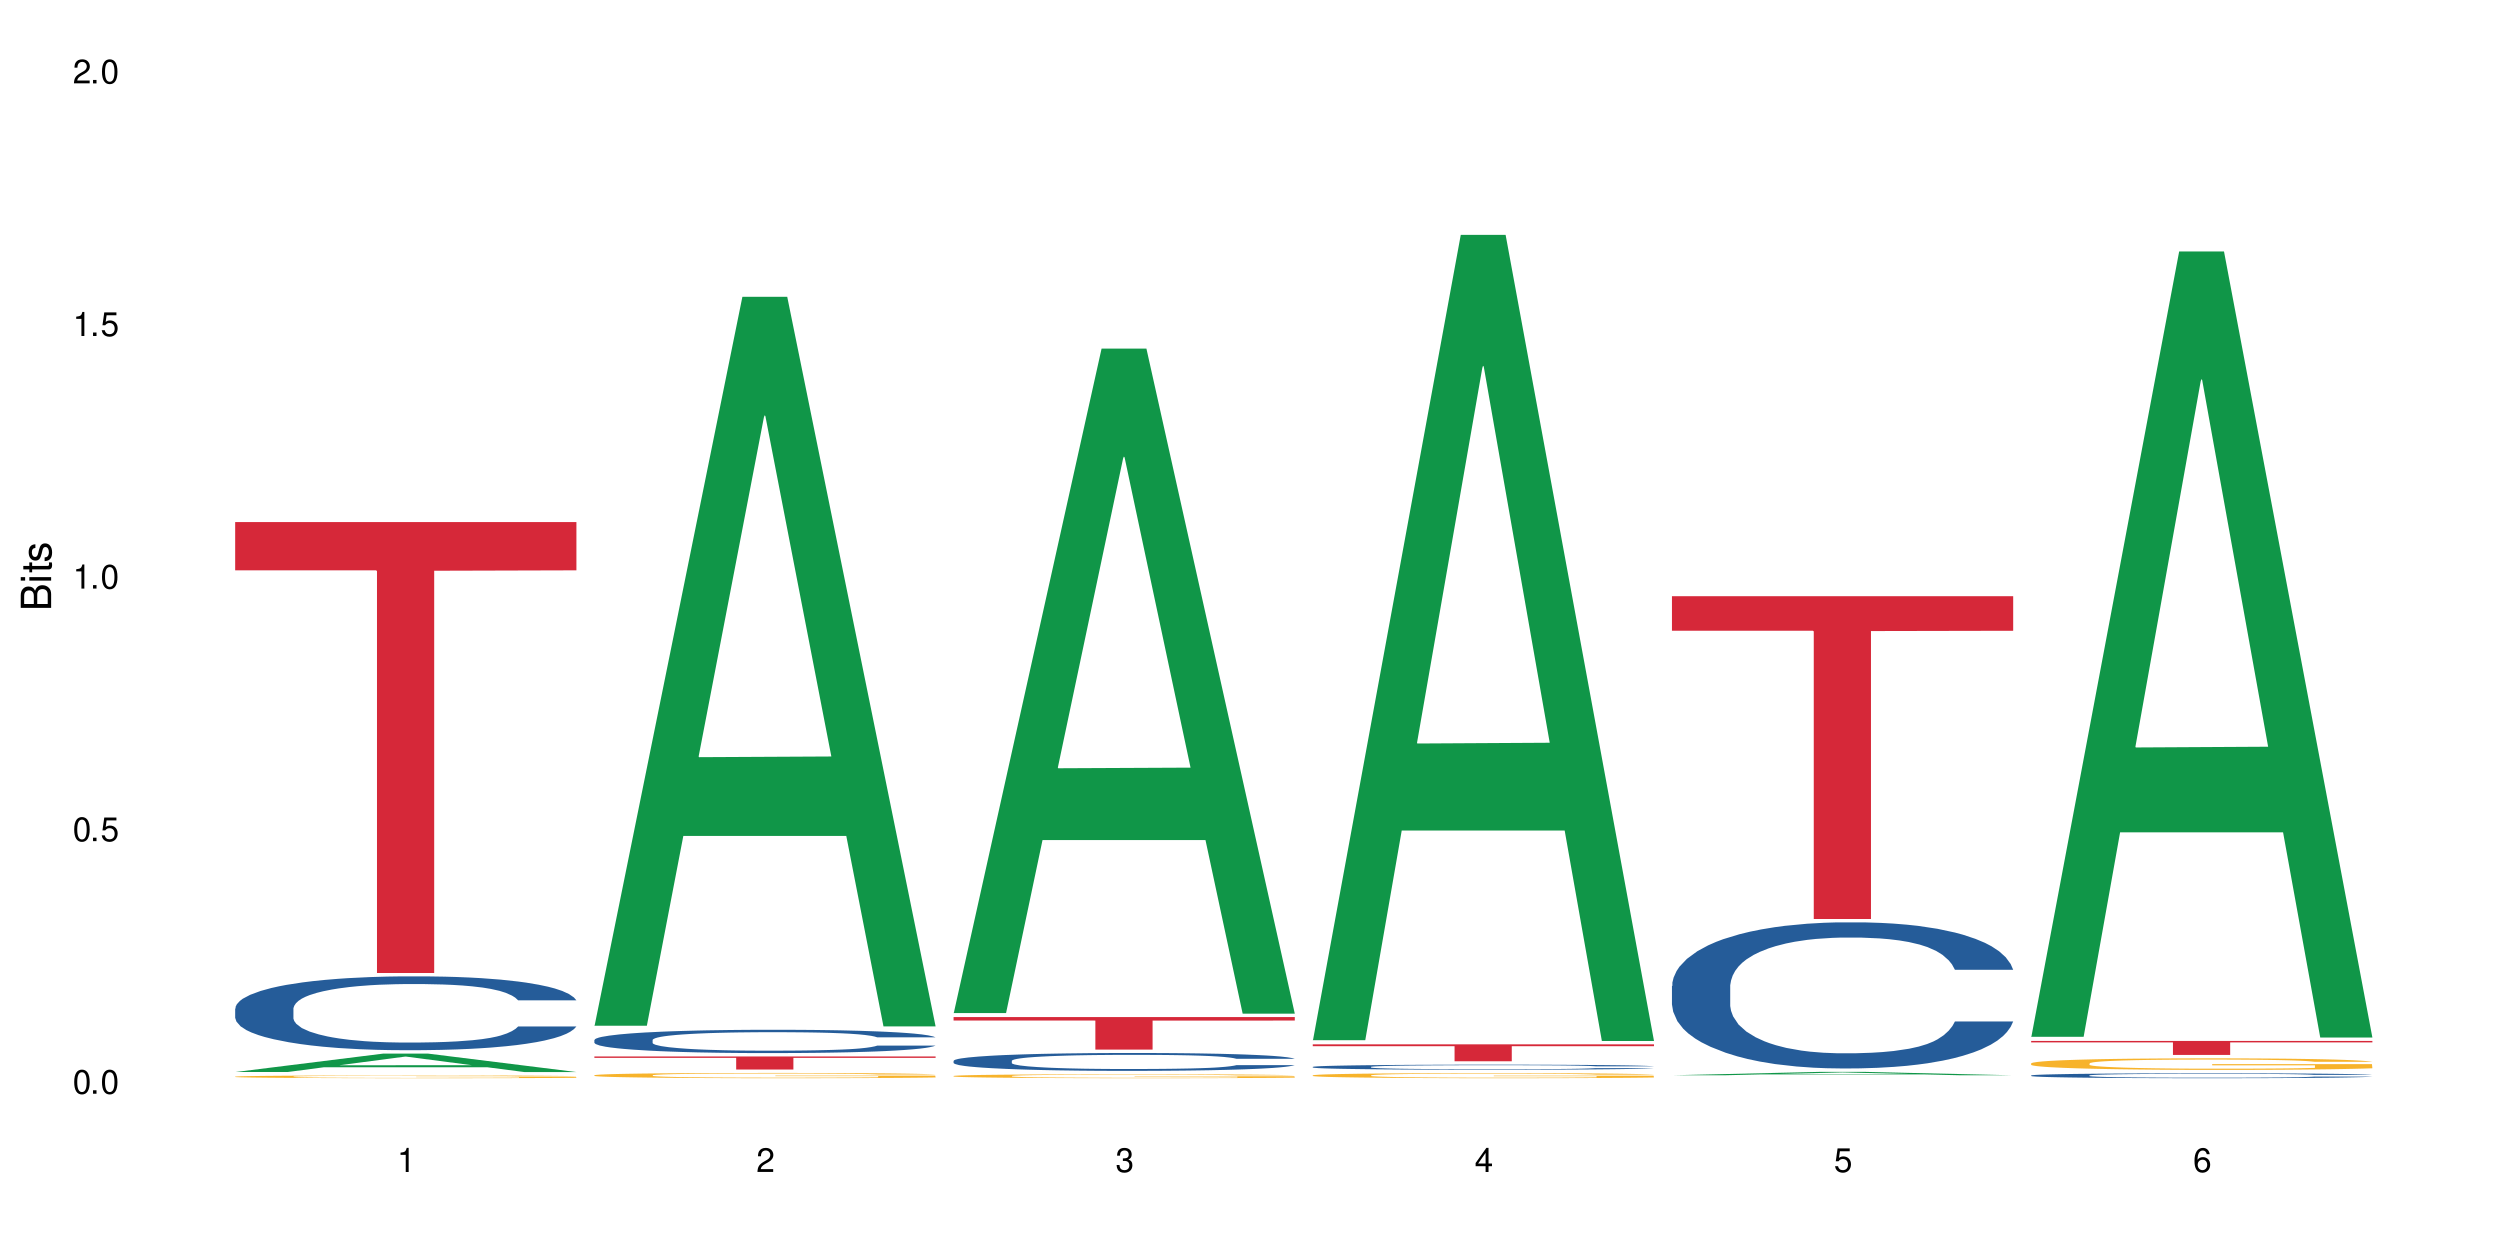 <?xml version="1.0" encoding="UTF-8"?>
<svg xmlns="http://www.w3.org/2000/svg" xmlns:xlink="http://www.w3.org/1999/xlink" width="720" height="360" viewBox="0 0 720 360">
<defs>
<g>
<g id="glyph-0-0">
</g>
<g id="glyph-0-1">
<path d="M 2.641 -6.938 C 2 -6.938 1.422 -6.656 1.078 -6.172 C 0.641 -5.562 0.406 -4.641 0.406 -3.359 C 0.406 -1.016 1.188 0.219 2.641 0.219 C 4.078 0.219 4.859 -1.016 4.859 -3.297 C 4.859 -4.641 4.656 -5.547 4.203 -6.172 C 3.844 -6.656 3.281 -6.938 2.641 -6.938 Z M 2.641 -6.188 C 3.547 -6.188 4 -5.25 4 -3.375 C 4 -1.406 3.562 -0.484 2.625 -0.484 C 1.734 -0.484 1.281 -1.438 1.281 -3.344 C 1.281 -5.25 1.734 -6.188 2.641 -6.188 Z M 2.641 -6.188 "/>
</g>
<g id="glyph-0-2">
<path d="M 1.828 -1 L 0.828 -1 L 0.828 0 L 1.828 0 Z M 1.828 -1 "/>
</g>
<g id="glyph-0-3">
<path d="M 4.562 -6.797 L 1.062 -6.797 L 0.547 -3.094 L 1.328 -3.094 C 1.719 -3.562 2.047 -3.734 2.578 -3.734 C 3.484 -3.734 4.062 -3.109 4.062 -2.094 C 4.062 -1.125 3.484 -0.531 2.578 -0.531 C 1.828 -0.531 1.375 -0.906 1.188 -1.672 L 0.328 -1.672 C 0.453 -1.109 0.547 -0.844 0.75 -0.594 C 1.125 -0.078 1.828 0.219 2.594 0.219 C 3.969 0.219 4.922 -0.781 4.922 -2.219 C 4.922 -3.562 4.031 -4.484 2.719 -4.484 C 2.25 -4.484 1.859 -4.359 1.469 -4.062 L 1.734 -5.969 L 4.562 -5.969 Z M 4.562 -6.797 "/>
</g>
<g id="glyph-0-4">
<path d="M 2.484 -4.938 L 2.484 0 L 3.328 0 L 3.328 -6.938 L 2.766 -6.938 C 2.469 -5.875 2.281 -5.734 0.984 -5.562 L 0.984 -4.938 Z M 2.484 -4.938 "/>
</g>
<g id="glyph-0-5">
<path d="M 4.859 -0.828 L 1.281 -0.828 C 1.359 -1.406 1.672 -1.781 2.5 -2.281 L 3.469 -2.828 C 4.406 -3.344 4.906 -4.062 4.906 -4.906 C 4.906 -5.484 4.672 -6.031 4.266 -6.406 C 3.859 -6.766 3.375 -6.938 2.719 -6.938 C 1.859 -6.938 1.219 -6.625 0.844 -6.031 C 0.609 -5.672 0.5 -5.234 0.484 -4.531 L 1.328 -4.531 C 1.359 -5.016 1.406 -5.281 1.531 -5.516 C 1.75 -5.938 2.188 -6.203 2.703 -6.203 C 3.469 -6.203 4.031 -5.641 4.031 -4.891 C 4.031 -4.344 3.719 -3.859 3.125 -3.516 L 2.234 -3 C 0.812 -2.172 0.406 -1.531 0.328 -0.016 L 4.859 -0.016 Z M 4.859 -0.828 "/>
</g>
<g id="glyph-0-6">
<path d="M 2.125 -3.188 L 2.578 -3.188 C 3.5 -3.188 3.984 -2.766 3.984 -1.922 C 3.984 -1.062 3.469 -0.531 2.594 -0.531 C 1.656 -0.531 1.203 -1 1.156 -2.016 L 0.312 -2.016 C 0.344 -1.453 0.438 -1.094 0.609 -0.781 C 0.953 -0.109 1.625 0.219 2.547 0.219 C 3.953 0.219 4.859 -0.625 4.859 -1.938 C 4.859 -2.828 4.516 -3.297 3.703 -3.594 C 4.344 -3.844 4.656 -4.328 4.656 -5.031 C 4.656 -6.219 3.875 -6.938 2.578 -6.938 C 1.203 -6.938 0.484 -6.172 0.453 -4.703 L 1.297 -4.703 C 1.312 -5.125 1.344 -5.359 1.453 -5.578 C 1.641 -5.969 2.062 -6.203 2.594 -6.203 C 3.344 -6.203 3.797 -5.75 3.797 -5 C 3.797 -4.516 3.609 -4.219 3.25 -4.047 C 3.016 -3.953 2.703 -3.922 2.125 -3.906 Z M 2.125 -3.188 "/>
</g>
<g id="glyph-0-7">
<path d="M 3.141 -1.672 L 3.141 0 L 3.984 0 L 3.984 -1.672 L 4.984 -1.672 L 4.984 -2.438 L 3.984 -2.438 L 3.984 -6.938 L 3.359 -6.938 L 0.266 -2.578 L 0.266 -1.672 Z M 3.141 -2.438 L 1 -2.438 L 3.141 -5.5 Z M 3.141 -2.438 "/>
</g>
<g id="glyph-0-8">
<path d="M 4.781 -5.125 C 4.609 -6.266 3.891 -6.938 2.844 -6.938 C 2.094 -6.938 1.422 -6.578 1.031 -5.953 C 0.594 -5.266 0.406 -4.422 0.406 -3.172 C 0.406 -2 0.578 -1.25 0.984 -0.641 C 1.359 -0.078 1.953 0.219 2.703 0.219 C 3.984 0.219 4.922 -0.75 4.922 -2.094 C 4.922 -3.375 4.062 -4.281 2.844 -4.281 C 2.172 -4.281 1.641 -4.031 1.281 -3.516 C 1.281 -5.234 1.828 -6.188 2.797 -6.188 C 3.391 -6.188 3.797 -5.797 3.938 -5.125 Z M 2.734 -3.531 C 3.547 -3.531 4.062 -2.953 4.062 -2.031 C 4.062 -1.156 3.484 -0.531 2.703 -0.531 C 1.922 -0.531 1.328 -1.188 1.328 -2.078 C 1.328 -2.938 1.906 -3.531 2.734 -3.531 Z M 2.734 -3.531 "/>
</g>
<g id="glyph-1-0">
</g>
<g id="glyph-1-1">
<path d="M 0 -0.953 L 0 -4.891 C 0 -5.719 -0.234 -6.344 -0.734 -6.797 C -1.188 -7.234 -1.812 -7.469 -2.5 -7.469 C -3.547 -7.469 -4.188 -7 -4.625 -5.875 C -4.984 -6.688 -5.625 -7.094 -6.531 -7.094 C -7.172 -7.094 -7.734 -6.859 -8.141 -6.391 C -8.562 -5.922 -8.75 -5.344 -8.75 -4.5 L -8.75 -0.953 Z M -4.984 -2.062 L -7.766 -2.062 L -7.766 -4.219 C -7.766 -4.844 -7.688 -5.203 -7.453 -5.5 C -7.219 -5.812 -6.859 -5.969 -6.375 -5.969 C -5.891 -5.969 -5.531 -5.812 -5.297 -5.5 C -5.062 -5.203 -4.984 -4.844 -4.984 -4.219 Z M -0.984 -2.062 L -4 -2.062 L -4 -4.781 C -4 -5.766 -3.438 -6.359 -2.484 -6.359 C -1.547 -6.359 -0.984 -5.766 -0.984 -4.781 Z M -0.984 -2.062 "/>
</g>
<g id="glyph-1-2">
<path d="M -6.281 -1.797 L -6.281 -0.797 L 0 -0.797 L 0 -1.797 Z M -8.75 -1.797 L -8.75 -0.797 L -7.484 -0.797 L -7.484 -1.797 Z M -8.75 -1.797 "/>
</g>
<g id="glyph-1-3">
<path d="M -6.281 -3.047 L -6.281 -2.016 L -8.016 -2.016 L -8.016 -1.016 L -6.281 -1.016 L -6.281 -0.172 L -5.469 -0.172 L -5.469 -1.016 L -0.719 -1.016 C -0.078 -1.016 0.281 -1.453 0.281 -2.234 C 0.281 -2.5 0.25 -2.719 0.188 -3.047 L -0.641 -3.047 C -0.609 -2.906 -0.594 -2.766 -0.594 -2.562 C -0.594 -2.141 -0.719 -2.016 -1.156 -2.016 L -5.469 -2.016 L -5.469 -3.047 Z M -6.281 -3.047 "/>
</g>
<g id="glyph-1-4">
<path d="M -4.531 -5.25 C -5.766 -5.25 -6.469 -4.422 -6.469 -2.969 C -6.469 -1.516 -5.719 -0.562 -4.547 -0.562 C -3.562 -0.562 -3.094 -1.062 -2.734 -2.562 L -2.516 -3.484 C -2.344 -4.188 -2.094 -4.469 -1.641 -4.469 C -1.047 -4.469 -0.641 -3.875 -0.641 -3 C -0.641 -2.453 -0.797 -2 -1.062 -1.75 C -1.25 -1.594 -1.422 -1.531 -1.875 -1.469 L -1.875 -0.406 C -0.422 -0.453 0.281 -1.266 0.281 -2.922 C 0.281 -4.5 -0.5 -5.516 -1.719 -5.516 C -2.656 -5.516 -3.172 -4.984 -3.469 -3.734 L -3.703 -2.766 C -3.891 -1.953 -4.156 -1.609 -4.594 -1.609 C -5.188 -1.609 -5.547 -2.125 -5.547 -2.938 C -5.547 -3.75 -5.203 -4.172 -4.531 -4.203 Z M -4.531 -5.25 "/>
</g>
</g>
</defs>
<rect x="-72" y="-36" width="864" height="432" fill="rgb(100%, 100%, 100%)" fill-opacity="1"/>
<path fill-rule="nonzero" fill="rgb(6.275%, 58.824%, 28.235%)" fill-opacity="1" d="M 67.73 308.742 L 67.836 308.738 L 110.359 303.438 L 123.273 303.438 L 166.008 308.75 L 150.992 308.75 L 140.281 307.363 L 93.352 307.363 L 82.852 308.742 L 67.73 308.742 L 97.863 306.789 L 135.977 306.785 L 116.973 304.305 L 116.766 304.301 L 116.555 304.316 L 97.758 306.785 L 97.863 306.789 Z M 67.73 308.742 "/>
<path fill-rule="nonzero" fill="rgb(14.51%, 36.078%, 60%)" fill-opacity="1" d="M 67.73 290.453 L 67.852 290.434 L 67.852 289.965 L 68.211 289.227 L 69.051 288.297 L 69.887 287.652 L 72.047 286.508 L 75.043 285.398 L 78.156 284.543 L 80.434 284.039 L 82.473 283.648 L 87.145 282.93 L 90.145 282.562 L 93.379 282.23 L 97.332 281.902 L 100.211 281.707 L 106.684 281.395 L 111.477 281.258 L 115.191 281.203 L 123.223 281.203 L 128.016 281.277 L 131.492 281.375 L 135.324 281.531 L 138.562 281.707 L 144.195 282.133 L 149.227 282.68 L 151.504 282.988 L 155.102 283.594 L 157.855 284.176 L 159.773 284.68 L 161.934 285.398 L 163.848 286.273 L 165.289 287.266 L 166.008 288.102 L 149.227 288.102 L 148.391 287.324 L 147.43 286.723 L 145.633 285.926 L 143.836 285.359 L 141.316 284.797 L 139.039 284.426 L 135.926 284.059 L 133.168 283.824 L 130.293 283.648 L 127.535 283.535 L 122.262 283.418 L 116.148 283.418 L 113.871 283.457 L 109.199 283.609 L 106.684 283.746 L 103.086 284.02 L 100.57 284.273 L 97.574 284.66 L 95.535 284.992 L 93.02 285.496 L 91.223 285.945 L 89.184 286.586 L 87.984 287.07 L 86.906 287.613 L 85.949 288.258 L 85.23 288.938 L 84.75 289.656 L 84.508 290.355 L 84.508 293.367 L 84.75 294.066 L 85.348 294.883 L 86.906 296.07 L 89.184 297.098 L 91.82 297.914 L 94.336 298.5 L 95.777 298.77 L 97.691 299.082 L 100.688 299.469 L 105.004 299.859 L 107.52 300.016 L 111.355 300.172 L 115.312 300.25 L 120.586 300.25 L 125.258 300.172 L 128.375 300.074 L 131.609 299.918 L 136.043 299.586 L 138.801 299.277 L 141.199 298.906 L 142.996 298.539 L 144.195 298.227 L 145.992 297.625 L 147.43 296.965 L 148.508 296.285 L 149.227 295.621 L 166.008 295.621 L 165.289 296.398 L 164.207 297.156 L 163.129 297.723 L 161.453 298.402 L 159.535 299.004 L 156.777 299.684 L 154.5 300.133 L 151.504 300.617 L 148.75 300.988 L 145.754 301.316 L 141.316 301.707 L 138.441 301.898 L 135.324 302.074 L 131.609 302.23 L 126.938 302.367 L 121.902 302.445 L 117.227 302.465 L 112.195 302.426 L 108.48 302.348 L 103.566 302.172 L 97.453 301.824 L 93.02 301.453 L 89.543 301.082 L 86.547 300.695 L 83.191 300.172 L 78.875 299.316 L 76.238 298.656 L 74.441 298.109 L 72.406 297.352 L 70.969 296.672 L 69.289 295.582 L 68.09 294.203 L 67.73 293.133 Z M 67.73 290.453 "/>
<path fill-rule="nonzero" fill="rgb(96.863%, 70.196%, 16.863%)" fill-opacity="1" d="M 67.73 310.066 L 67.852 310.062 L 67.852 310.051 L 68.332 310.016 L 69.527 309.973 L 71.086 309.934 L 72.766 309.906 L 73.844 309.891 L 75.641 309.867 L 77.199 309.852 L 81.152 309.82 L 86.188 309.789 L 88.945 309.777 L 92.059 309.766 L 96.496 309.75 L 98.531 309.746 L 104.766 309.734 L 111.836 309.727 L 119.625 309.723 L 123.223 309.723 L 128.133 309.727 L 134.848 309.734 L 138.68 309.742 L 141.676 309.75 L 144.793 309.758 L 148.629 309.773 L 152.223 309.793 L 155.102 309.809 L 157.977 309.832 L 160.375 309.855 L 162.41 309.879 L 164.207 309.91 L 165.289 309.938 L 166.008 309.961 L 149.348 309.961 L 148.391 309.938 L 147.309 309.914 L 145.512 309.891 L 141.918 309.859 L 138.562 309.84 L 135.684 309.828 L 132.09 309.82 L 128.613 309.812 L 124.66 309.809 L 115.91 309.809 L 110.156 309.812 L 106.801 309.82 L 104.406 309.824 L 101.047 309.836 L 99.012 309.844 L 97.812 309.852 L 94.219 309.871 L 91.82 309.895 L 90.504 309.906 L 88.824 309.93 L 87.625 309.949 L 86.309 309.977 L 85.59 310 L 84.629 310.047 L 84.508 310.18 L 84.871 310.207 L 85.59 310.238 L 86.547 310.262 L 87.984 310.289 L 89.422 310.312 L 91.941 310.34 L 94.098 310.359 L 95.777 310.371 L 99.012 310.391 L 100.328 310.398 L 103.445 310.41 L 106.684 310.422 L 110.637 310.43 L 113.633 310.434 L 118.426 310.438 L 124.539 310.438 L 131.73 310.434 L 136.285 310.426 L 139.398 310.422 L 141.438 310.418 L 143.953 310.41 L 145.754 310.402 L 147.43 310.395 L 149.469 310.383 L 149.469 310.207 L 119.863 310.207 L 119.863 310.125 L 165.887 310.125 L 166.008 310.41 L 163.488 310.43 L 160.375 310.449 L 157.379 310.461 L 154.262 310.473 L 149.828 310.488 L 146.23 310.496 L 140.719 310.508 L 135.684 310.512 L 130.41 310.52 L 115.312 310.52 L 110.039 310.516 L 105.844 310.508 L 102.008 310.504 L 98.172 310.492 L 93.379 310.477 L 90.262 310.465 L 87.027 310.449 L 83.789 310.43 L 80.914 310.41 L 77.078 310.379 L 75.043 310.355 L 73.125 310.332 L 71.688 310.309 L 70.367 310.285 L 69.41 310.262 L 68.449 310.227 L 67.969 310.203 L 67.73 310.18 Z M 67.73 310.066 "/>
<path fill-rule="nonzero" fill="rgb(83.922%, 15.686%, 22.353%)" fill-opacity="1" d="M 67.73 150.352 L 166.008 150.352 L 166.008 164.254 L 125.047 164.375 L 125.047 280.227 L 108.57 280.227 L 108.57 164.5 L 108.332 164.254 L 67.73 164.254 Z M 67.73 150.352 "/>
<path fill-rule="nonzero" fill="rgb(6.275%, 58.824%, 28.235%)" fill-opacity="1" d="M 171.18 295.406 L 171.285 295.211 L 213.809 85.48 L 226.723 85.48 L 269.453 295.605 L 254.441 295.605 L 243.73 240.754 L 196.797 240.754 L 186.297 295.406 L 171.18 295.406 L 201.312 218.066 L 239.426 217.867 L 220.422 119.812 L 220.211 119.613 L 220 120.207 L 201.207 217.867 L 201.312 218.066 Z M 171.18 295.406 "/>
<path fill-rule="nonzero" fill="rgb(14.51%, 36.078%, 60%)" fill-opacity="1" d="M 171.18 299.5 L 171.297 299.492 L 171.297 299.344 L 171.66 299.113 L 172.496 298.816 L 173.336 298.617 L 175.492 298.254 L 178.488 297.902 L 181.605 297.633 L 183.883 297.477 L 185.922 297.352 L 190.594 297.125 L 193.59 297.008 L 196.828 296.906 L 200.781 296.801 L 203.656 296.738 L 210.129 296.641 L 214.922 296.598 L 218.641 296.578 L 226.668 296.578 L 231.461 296.605 L 234.938 296.633 L 238.773 296.684 L 242.008 296.738 L 247.641 296.875 L 252.676 297.047 L 254.953 297.145 L 258.547 297.332 L 261.305 297.52 L 263.223 297.676 L 265.379 297.902 L 267.297 298.18 L 268.734 298.492 L 269.453 298.758 L 252.676 298.758 L 251.836 298.512 L 250.879 298.32 L 249.082 298.07 L 247.281 297.891 L 244.766 297.715 L 242.488 297.598 L 239.371 297.48 L 236.617 297.406 L 233.738 297.352 L 230.984 297.316 L 225.711 297.277 L 219.598 297.277 L 217.32 297.289 L 212.645 297.34 L 210.129 297.383 L 206.535 297.469 L 204.016 297.547 L 201.02 297.672 L 198.984 297.773 L 196.469 297.934 L 194.668 298.074 L 192.633 298.277 L 191.434 298.43 L 190.355 298.602 L 189.395 298.805 L 188.676 299.02 L 188.199 299.246 L 187.957 299.469 L 187.957 300.418 L 188.199 300.641 L 188.797 300.898 L 190.355 301.27 L 192.633 301.598 L 195.27 301.852 L 197.785 302.039 L 199.223 302.125 L 201.141 302.223 L 204.137 302.344 L 208.453 302.465 L 210.969 302.516 L 214.805 302.566 L 218.758 302.59 L 224.031 302.59 L 228.707 302.566 L 231.82 302.535 L 235.059 302.484 L 239.492 302.379 L 242.25 302.281 L 244.645 302.168 L 246.445 302.051 L 247.641 301.953 L 249.441 301.762 L 250.879 301.555 L 251.957 301.34 L 252.676 301.129 L 269.453 301.129 L 268.734 301.375 L 267.656 301.613 L 266.578 301.793 L 264.898 302.008 L 262.984 302.195 L 260.227 302.41 L 257.949 302.551 L 254.953 302.707 L 252.195 302.824 L 249.199 302.926 L 244.766 303.051 L 241.891 303.109 L 238.773 303.164 L 235.059 303.215 L 230.383 303.258 L 225.352 303.281 L 220.676 303.289 L 215.645 303.277 L 211.926 303.25 L 207.012 303.195 L 200.902 303.086 L 196.469 302.969 L 192.992 302.852 L 189.996 302.73 L 186.641 302.566 L 182.324 302.297 L 179.688 302.086 L 177.891 301.914 L 175.852 301.676 L 174.414 301.461 L 172.738 301.117 L 171.539 300.684 L 171.18 300.344 Z M 171.18 299.5 "/>
<path fill-rule="nonzero" fill="rgb(96.863%, 70.196%, 16.863%)" fill-opacity="1" d="M 171.18 309.656 L 171.297 309.656 L 171.297 309.629 L 171.777 309.566 L 172.977 309.48 L 174.535 309.41 L 176.211 309.355 L 177.293 309.324 L 179.09 309.285 L 180.648 309.254 L 184.602 309.191 L 189.637 309.133 L 192.391 309.109 L 195.508 309.086 L 199.941 309.059 L 201.98 309.051 L 208.211 309.027 L 215.281 309.016 L 223.074 309.012 L 226.668 309.012 L 231.582 309.016 L 238.293 309.031 L 242.129 309.047 L 245.125 309.059 L 248.242 309.078 L 252.078 309.105 L 255.672 309.137 L 258.547 309.172 L 261.426 309.215 L 263.82 309.258 L 265.859 309.305 L 267.656 309.363 L 268.734 309.41 L 269.453 309.461 L 252.797 309.461 L 251.836 309.41 L 250.758 309.375 L 248.961 309.328 L 247.164 309.297 L 245.363 309.27 L 242.008 309.234 L 239.133 309.211 L 235.539 309.191 L 232.062 309.18 L 228.105 309.172 L 225.711 309.168 L 219.359 309.168 L 213.605 309.18 L 210.25 309.191 L 207.852 309.199 L 204.496 309.223 L 202.461 309.238 L 201.262 309.25 L 197.664 309.293 L 195.27 309.332 L 193.949 309.355 L 192.273 309.398 L 191.074 309.434 L 189.754 309.492 L 189.035 309.531 L 188.078 309.625 L 187.957 309.875 L 188.316 309.926 L 189.035 309.984 L 189.996 310.031 L 191.434 310.086 L 192.871 310.125 L 195.387 310.18 L 197.547 310.215 L 199.223 310.238 L 202.461 310.273 L 203.777 310.289 L 206.895 310.312 L 210.129 310.332 L 214.086 310.348 L 217.082 310.355 L 221.875 310.363 L 227.988 310.363 L 235.18 310.355 L 239.73 310.344 L 242.848 310.332 L 244.887 310.324 L 247.402 310.309 L 249.199 310.293 L 250.879 310.281 L 252.914 310.258 L 252.914 309.926 L 223.312 309.926 L 223.312 309.77 L 269.336 309.77 L 269.453 310.309 L 266.938 310.344 L 263.82 310.383 L 260.824 310.41 L 257.711 310.434 L 253.273 310.457 L 249.68 310.477 L 244.168 310.496 L 239.133 310.508 L 233.859 310.516 L 229.184 310.52 L 218.758 310.52 L 213.484 310.512 L 209.289 310.5 L 205.457 310.484 L 201.621 310.469 L 196.828 310.438 L 193.711 310.414 L 190.473 310.387 L 187.238 310.352 L 184.363 310.312 L 182.445 310.285 L 180.527 310.25 L 178.488 310.211 L 176.57 310.164 L 175.133 310.121 L 173.816 310.074 L 172.855 310.027 L 171.898 309.965 L 171.418 309.914 L 171.18 309.871 Z M 171.18 309.656 "/>
<path fill-rule="nonzero" fill="rgb(83.922%, 15.686%, 22.353%)" fill-opacity="1" d="M 171.18 304.266 L 269.453 304.266 L 269.453 304.668 L 228.496 304.672 L 228.496 308.035 L 212.02 308.035 L 212.02 304.676 L 211.777 304.668 L 171.18 304.668 Z M 171.18 304.266 "/>
<path fill-rule="nonzero" fill="rgb(6.275%, 58.824%, 28.235%)" fill-opacity="1" d="M 274.629 291.766 L 274.73 291.586 L 317.254 100.395 L 330.168 100.395 L 372.902 291.945 L 357.887 291.945 L 347.18 241.941 L 300.246 241.941 L 289.746 291.766 L 274.629 291.766 L 304.762 221.258 L 342.875 221.078 L 323.871 131.688 L 323.66 131.508 L 323.449 132.047 L 304.656 221.078 L 304.762 221.258 Z M 274.629 291.766 "/>
<path fill-rule="nonzero" fill="rgb(14.51%, 36.078%, 60%)" fill-opacity="1" d="M 274.629 305.504 L 274.746 305.496 L 274.746 305.387 L 275.105 305.207 L 275.945 304.98 L 276.785 304.824 L 278.941 304.547 L 281.938 304.281 L 285.055 304.074 L 287.332 303.949 L 289.367 303.855 L 294.043 303.684 L 297.039 303.594 L 300.273 303.512 L 304.23 303.434 L 307.105 303.387 L 313.578 303.309 L 318.371 303.277 L 322.086 303.262 L 330.117 303.262 L 334.91 303.281 L 338.387 303.305 L 342.223 303.344 L 345.457 303.387 L 351.09 303.488 L 356.125 303.621 L 358.402 303.695 L 361.996 303.844 L 364.754 303.984 L 366.672 304.105 L 368.828 304.281 L 370.746 304.492 L 372.184 304.73 L 372.902 304.934 L 356.125 304.934 L 355.285 304.746 L 354.324 304.598 L 352.527 304.406 L 350.73 304.27 L 348.215 304.133 L 345.938 304.043 L 342.82 303.953 L 340.062 303.898 L 337.188 303.855 L 334.43 303.828 L 329.156 303.801 L 323.047 303.801 L 320.77 303.809 L 316.094 303.848 L 313.578 303.879 L 309.98 303.945 L 307.465 304.008 L 304.469 304.102 L 302.434 304.18 L 299.914 304.305 L 298.117 304.41 L 296.078 304.566 L 294.883 304.684 L 293.801 304.816 L 292.844 304.973 L 292.125 305.137 L 291.645 305.309 L 291.406 305.48 L 291.406 306.207 L 291.645 306.379 L 292.246 306.574 L 293.801 306.863 L 296.078 307.113 L 298.715 307.309 L 301.234 307.449 L 302.672 307.516 L 304.59 307.59 L 307.586 307.684 L 311.898 307.781 L 314.418 307.816 L 318.25 307.855 L 322.207 307.875 L 327.48 307.875 L 332.152 307.855 L 335.27 307.832 L 338.508 307.793 L 342.941 307.715 L 345.695 307.637 L 348.094 307.551 L 349.891 307.461 L 351.09 307.383 L 352.887 307.238 L 354.324 307.078 L 355.406 306.914 L 356.125 306.754 L 372.902 306.754 L 372.184 306.941 L 371.105 307.125 L 370.027 307.262 L 368.348 307.426 L 366.43 307.574 L 363.676 307.738 L 361.398 307.844 L 358.402 307.965 L 355.645 308.051 L 352.648 308.133 L 348.215 308.227 L 345.336 308.273 L 342.223 308.316 L 338.508 308.352 L 333.832 308.387 L 328.797 308.406 L 324.125 308.41 L 319.09 308.402 L 315.375 308.383 L 310.461 308.34 L 304.348 308.254 L 299.914 308.164 L 296.438 308.074 L 293.441 307.98 L 290.086 307.855 L 285.773 307.648 L 283.137 307.488 L 281.34 307.355 L 279.301 307.172 L 277.863 307.008 L 276.184 306.746 L 274.988 306.41 L 274.629 306.152 Z M 274.629 305.504 "/>
<path fill-rule="nonzero" fill="rgb(96.863%, 70.196%, 16.863%)" fill-opacity="1" d="M 274.629 309.871 L 274.746 309.871 L 274.746 309.852 L 275.227 309.805 L 276.426 309.738 L 277.984 309.688 L 279.66 309.645 L 280.738 309.621 L 282.535 309.59 L 284.094 309.57 L 288.051 309.523 L 293.082 309.48 L 295.84 309.461 L 298.957 309.441 L 303.391 309.422 L 305.43 309.414 L 311.66 309.398 L 318.73 309.387 L 330.117 309.387 L 335.031 309.391 L 341.742 309.402 L 345.578 309.414 L 348.574 309.422 L 351.688 309.438 L 355.523 309.457 L 359.121 309.48 L 361.996 309.508 L 364.871 309.539 L 367.27 309.57 L 369.309 309.605 L 371.105 309.652 L 372.184 309.688 L 372.902 309.723 L 356.242 309.723 L 355.285 309.688 L 354.207 309.66 L 352.41 309.625 L 350.609 309.602 L 348.812 309.582 L 345.457 309.555 L 342.582 309.535 L 338.984 309.523 L 335.512 309.512 L 331.555 309.508 L 329.156 309.504 L 322.805 309.504 L 317.055 309.512 L 313.699 309.52 L 311.301 309.527 L 307.945 309.543 L 305.906 309.555 L 304.707 309.566 L 301.113 309.598 L 298.715 309.625 L 297.398 309.645 L 295.719 309.676 L 294.523 309.703 L 293.203 309.746 L 292.484 309.777 L 291.527 309.848 L 291.406 310.035 L 291.766 310.074 L 292.484 310.117 L 293.441 310.152 L 294.883 310.191 L 296.32 310.223 L 298.836 310.266 L 300.992 310.289 L 302.672 310.309 L 305.906 310.336 L 307.227 310.344 L 310.34 310.363 L 313.578 310.379 L 317.531 310.391 L 320.527 310.398 L 325.324 310.402 L 331.434 310.402 L 338.625 310.395 L 343.18 310.387 L 346.297 310.379 L 348.332 310.371 L 350.852 310.359 L 352.648 310.352 L 354.324 310.34 L 356.363 310.32 L 356.363 310.074 L 326.762 310.074 L 326.762 309.957 L 372.781 309.957 L 372.902 310.359 L 370.387 310.391 L 367.27 310.418 L 364.273 310.438 L 361.156 310.453 L 356.723 310.473 L 353.129 310.488 L 347.613 310.5 L 342.582 310.512 L 337.309 310.516 L 332.633 310.52 L 322.207 310.52 L 316.934 310.512 L 312.738 310.504 L 308.902 310.492 L 305.07 310.48 L 300.273 310.457 L 297.16 310.441 L 293.922 310.418 L 290.688 310.395 L 287.809 310.367 L 285.895 310.344 L 283.977 310.32 L 281.938 310.289 L 280.02 310.254 L 278.582 310.219 L 277.262 310.184 L 276.305 310.148 L 275.348 310.102 L 274.867 310.066 L 274.629 310.035 Z M 274.629 309.871 "/>
<path fill-rule="nonzero" fill="rgb(83.922%, 15.686%, 22.353%)" fill-opacity="1" d="M 274.629 292.918 L 372.902 292.918 L 372.902 293.922 L 331.945 293.93 L 331.945 302.289 L 315.465 302.289 L 315.465 293.941 L 315.227 293.922 L 274.629 293.922 Z M 274.629 292.918 "/>
<path fill-rule="nonzero" fill="rgb(6.275%, 58.824%, 28.235%)" fill-opacity="1" d="M 378.074 299.582 L 378.18 299.367 L 420.703 67.637 L 433.617 67.637 L 476.352 299.801 L 461.336 299.801 L 450.625 239.199 L 403.695 239.199 L 393.195 299.582 L 378.074 299.582 L 408.207 214.129 L 446.32 213.91 L 427.316 105.566 L 427.109 105.352 L 426.898 106.004 L 408.105 213.91 L 408.207 214.129 Z M 378.074 299.582 "/>
<path fill-rule="nonzero" fill="rgb(14.51%, 36.078%, 60%)" fill-opacity="1" d="M 378.074 307.258 L 378.195 307.258 L 378.195 307.227 L 378.555 307.176 L 379.395 307.113 L 380.23 307.066 L 382.391 306.988 L 385.387 306.914 L 388.5 306.855 L 390.777 306.82 L 392.816 306.793 L 397.492 306.742 L 400.488 306.719 L 403.723 306.695 L 407.676 306.672 L 410.555 306.66 L 417.027 306.637 L 421.82 306.629 L 425.535 306.625 L 433.566 306.625 L 438.359 306.629 L 441.836 306.637 L 445.668 306.648 L 448.906 306.66 L 454.539 306.688 L 459.57 306.727 L 461.848 306.746 L 465.445 306.789 L 468.199 306.828 L 470.117 306.863 L 472.277 306.914 L 474.191 306.973 L 475.633 307.039 L 476.352 307.098 L 459.57 307.098 L 458.734 307.043 L 457.773 307.004 L 455.977 306.949 L 454.18 306.91 L 451.66 306.871 L 449.383 306.844 L 446.27 306.82 L 443.512 306.805 L 440.637 306.793 L 437.879 306.785 L 432.605 306.777 L 424.215 306.777 L 419.543 306.789 L 417.027 306.801 L 413.43 306.816 L 410.914 306.836 L 407.918 306.863 L 405.879 306.883 L 403.363 306.918 L 401.566 306.949 L 399.527 306.992 L 398.328 307.027 L 397.25 307.066 L 396.293 307.109 L 395.574 307.156 L 395.094 307.203 L 394.855 307.254 L 394.855 307.461 L 395.094 307.508 L 395.691 307.562 L 397.25 307.645 L 399.527 307.715 L 402.164 307.773 L 404.68 307.812 L 406.121 307.832 L 408.035 307.852 L 411.035 307.879 L 415.348 307.906 L 417.863 307.918 L 421.699 307.926 L 425.656 307.934 L 430.93 307.934 L 435.602 307.926 L 438.719 307.922 L 441.953 307.91 L 446.387 307.887 L 449.145 307.867 L 451.543 307.84 L 453.34 307.816 L 454.539 307.793 L 456.336 307.754 L 457.773 307.707 L 458.852 307.66 L 459.57 307.613 L 476.352 307.613 L 475.633 307.668 L 474.555 307.719 L 473.473 307.758 L 471.797 307.805 L 469.879 307.848 L 467.121 307.895 L 464.844 307.926 L 461.848 307.957 L 459.094 307.984 L 456.098 308.008 L 451.66 308.031 L 448.785 308.047 L 445.668 308.059 L 441.953 308.07 L 437.281 308.078 L 432.246 308.082 L 427.574 308.086 L 422.539 308.082 L 418.824 308.078 L 413.91 308.066 L 407.797 308.039 L 403.363 308.016 L 399.887 307.988 L 396.891 307.965 L 393.535 307.926 L 389.223 307.867 L 386.586 307.824 L 384.785 307.785 L 382.75 307.734 L 381.312 307.688 L 379.633 307.613 L 378.434 307.516 L 378.074 307.445 Z M 378.074 307.258 "/>
<path fill-rule="nonzero" fill="rgb(96.863%, 70.196%, 16.863%)" fill-opacity="1" d="M 378.074 309.688 L 378.195 309.684 L 378.195 309.656 L 378.676 309.598 L 379.871 309.516 L 381.43 309.445 L 383.109 309.395 L 384.188 309.367 L 385.984 309.324 L 387.543 309.297 L 391.496 309.234 L 396.531 309.18 L 399.289 309.156 L 402.402 309.133 L 406.84 309.109 L 408.875 309.098 L 415.109 309.078 L 422.18 309.062 L 429.969 309.059 L 433.566 309.062 L 438.48 309.066 L 445.191 309.082 L 449.023 309.094 L 452.02 309.109 L 455.137 309.125 L 458.973 309.152 L 462.566 309.184 L 465.445 309.215 L 468.32 309.258 L 470.719 309.301 L 472.754 309.344 L 474.555 309.402 L 475.633 309.449 L 476.352 309.496 L 459.691 309.496 L 458.734 309.449 L 457.652 309.414 L 455.855 309.367 L 454.059 309.336 L 452.262 309.312 L 448.906 309.277 L 446.027 309.254 L 442.434 309.234 L 438.957 309.223 L 435.004 309.215 L 426.254 309.215 L 420.5 309.223 L 417.145 309.234 L 414.75 309.246 L 411.395 309.266 L 409.355 309.281 L 408.156 309.289 L 404.562 309.332 L 402.164 309.371 L 400.848 309.395 L 399.168 309.434 L 397.969 309.473 L 396.652 309.523 L 395.934 309.562 L 394.973 309.656 L 394.855 309.895 L 395.215 309.945 L 395.934 310 L 396.891 310.047 L 398.328 310.098 L 399.766 310.137 L 402.285 310.191 L 404.441 310.227 L 406.121 310.246 L 409.355 310.285 L 410.672 310.297 L 413.789 310.32 L 417.027 310.34 L 420.98 310.355 L 423.977 310.363 L 428.77 310.367 L 434.883 310.367 L 442.074 310.359 L 446.629 310.352 L 449.746 310.34 L 451.781 310.332 L 454.297 310.316 L 456.098 310.301 L 457.773 310.289 L 459.812 310.266 L 459.812 309.945 L 430.211 309.945 L 430.211 309.797 L 476.23 309.793 L 476.352 310.316 L 473.832 310.352 L 470.719 310.387 L 467.723 310.414 L 464.605 310.434 L 460.172 310.461 L 456.574 310.477 L 451.062 310.496 L 446.027 310.508 L 440.754 310.516 L 436.082 310.52 L 425.656 310.52 L 420.383 310.512 L 416.188 310.5 L 408.516 310.469 L 403.723 310.441 L 400.605 310.418 L 397.371 310.391 L 394.133 310.355 L 391.258 310.32 L 389.34 310.293 L 387.422 310.262 L 385.387 310.223 L 383.469 310.176 L 382.031 310.133 L 380.711 310.086 L 379.754 310.043 L 378.793 309.984 L 378.316 309.934 L 378.074 309.895 Z M 378.074 309.688 "/>
<path fill-rule="nonzero" fill="rgb(83.922%, 15.686%, 22.353%)" fill-opacity="1" d="M 378.074 300.777 L 476.352 300.777 L 476.352 301.297 L 435.391 301.305 L 435.391 305.648 L 418.914 305.648 L 418.914 301.309 L 418.676 301.297 L 378.074 301.297 Z M 378.074 300.777 "/>
<path fill-rule="nonzero" fill="rgb(6.275%, 58.824%, 28.235%)" fill-opacity="1" d="M 481.523 309.68 L 481.629 309.68 L 524.152 308.699 L 537.066 308.699 L 579.797 309.684 L 564.785 309.684 L 554.074 309.426 L 507.141 309.426 L 496.641 309.68 L 481.523 309.68 L 511.656 309.32 L 549.77 309.32 L 530.766 308.859 L 530.555 308.859 L 530.348 308.863 L 511.551 309.32 L 511.656 309.32 Z M 481.523 309.68 "/>
<path fill-rule="nonzero" fill="rgb(14.51%, 36.078%, 60%)" fill-opacity="1" d="M 481.523 283.953 L 481.645 283.918 L 481.645 282.992 L 482.004 281.531 L 482.84 279.684 L 483.68 278.414 L 485.836 276.148 L 488.832 273.953 L 491.949 272.262 L 494.227 271.262 L 496.266 270.492 L 500.938 269.07 L 503.934 268.34 L 507.172 267.684 L 511.125 267.031 L 514 266.645 L 520.473 266.031 L 525.27 265.762 L 528.984 265.645 L 537.012 265.645 L 541.809 265.801 L 545.281 265.992 L 549.117 266.301 L 552.352 266.645 L 557.984 267.492 L 563.02 268.57 L 565.297 269.184 L 568.891 270.379 L 571.648 271.531 L 573.566 272.531 L 575.723 273.953 L 577.641 275.684 L 579.078 277.648 L 579.797 279.301 L 563.02 279.301 L 562.18 277.762 L 561.223 276.57 L 559.426 274.992 L 557.625 273.879 L 555.109 272.762 L 552.832 272.031 L 549.715 271.301 L 546.961 270.84 L 544.082 270.492 L 541.328 270.262 L 536.055 270.031 L 529.941 270.031 L 527.664 270.109 L 522.992 270.414 L 520.473 270.684 L 516.879 271.223 L 514.363 271.723 L 511.367 272.492 L 509.328 273.145 L 506.812 274.148 L 505.012 275.031 L 502.977 276.301 L 501.777 277.262 L 500.699 278.34 L 499.738 279.609 L 499.02 280.953 L 498.543 282.379 L 498.301 283.762 L 498.301 289.723 L 498.543 291.109 L 499.141 292.723 L 500.699 295.07 L 502.977 297.109 L 505.613 298.727 L 508.129 299.879 L 509.566 300.418 L 511.484 301.031 L 514.48 301.801 L 518.797 302.57 L 521.312 302.879 L 525.148 303.188 L 529.102 303.34 L 534.375 303.34 L 539.051 303.188 L 542.168 302.992 L 545.402 302.688 L 549.836 302.031 L 552.594 301.418 L 554.988 300.688 L 556.789 299.957 L 557.984 299.34 L 559.785 298.148 L 561.223 296.84 L 562.301 295.492 L 563.02 294.188 L 579.797 294.188 L 579.078 295.723 L 578 297.223 L 576.922 298.34 L 575.246 299.688 L 573.328 300.879 L 570.57 302.227 L 568.293 303.109 L 565.297 304.07 L 562.539 304.801 L 559.543 305.457 L 555.109 306.227 L 552.234 306.609 L 549.117 306.957 L 545.402 307.262 L 540.727 307.531 L 535.695 307.688 L 531.02 307.727 L 525.988 307.648 L 522.27 307.496 L 517.359 307.148 L 511.246 306.457 L 506.812 305.727 L 503.336 304.996 L 500.34 304.227 L 496.984 303.188 L 492.668 301.492 L 490.031 300.188 L 488.234 299.109 L 486.195 297.609 L 484.758 296.262 L 483.082 294.109 L 481.883 291.379 L 481.523 289.262 Z M 481.523 283.953 "/>
<path fill-rule="nonzero" fill="rgb(83.922%, 15.686%, 22.353%)" fill-opacity="1" d="M 481.523 171.707 L 579.797 171.707 L 579.797 181.66 L 538.84 181.746 L 538.84 264.672 L 522.363 264.672 L 522.363 181.836 L 522.121 181.66 L 481.523 181.66 Z M 481.523 171.707 "/>
<path fill-rule="nonzero" fill="rgb(6.275%, 58.824%, 28.235%)" fill-opacity="1" d="M 584.973 298.594 L 585.074 298.383 L 627.598 72.426 L 640.512 72.426 L 683.246 298.805 L 668.23 298.805 L 657.523 239.715 L 610.59 239.715 L 600.09 298.594 L 584.973 298.594 L 615.105 215.27 L 653.219 215.055 L 634.215 109.414 L 634.004 109.199 L 633.793 109.836 L 615 215.055 L 615.105 215.27 Z M 584.973 298.594 "/>
<path fill-rule="nonzero" fill="rgb(14.51%, 36.078%, 60%)" fill-opacity="1" d="M 584.973 309.723 L 585.09 309.719 L 585.09 309.688 L 585.449 309.641 L 586.289 309.578 L 587.129 309.535 L 589.285 309.457 L 592.281 309.387 L 595.398 309.328 L 597.676 309.293 L 599.711 309.27 L 604.387 309.223 L 607.383 309.195 L 610.617 309.176 L 614.574 309.152 L 617.449 309.141 L 623.922 309.117 L 628.715 309.109 L 632.43 309.105 L 640.461 309.105 L 645.254 309.109 L 648.73 309.117 L 652.566 309.129 L 655.801 309.141 L 661.434 309.168 L 666.469 309.203 L 668.746 309.227 L 672.34 309.266 L 675.098 309.305 L 677.016 309.336 L 679.172 309.387 L 681.09 309.441 L 682.527 309.508 L 683.246 309.566 L 666.469 309.566 L 665.629 309.512 L 664.672 309.473 L 662.871 309.422 L 661.074 309.383 L 658.559 309.344 L 656.281 309.32 L 653.164 309.297 L 650.406 309.281 L 647.531 309.27 L 644.773 309.262 L 639.504 309.254 L 631.113 309.254 L 626.438 309.266 L 623.922 309.273 L 620.328 309.293 L 617.809 309.309 L 614.812 309.336 L 612.777 309.359 L 610.258 309.391 L 608.461 309.422 L 606.426 309.465 L 605.227 309.496 L 604.148 309.531 L 603.188 309.574 L 602.469 309.621 L 601.988 309.668 L 601.75 309.715 L 601.75 309.914 L 601.988 309.961 L 602.59 310.016 L 604.148 310.094 L 606.426 310.164 L 609.059 310.219 L 611.578 310.258 L 613.016 310.273 L 614.934 310.297 L 617.93 310.32 L 622.242 310.348 L 624.762 310.359 L 628.598 310.367 L 632.551 310.375 L 637.824 310.375 L 642.5 310.367 L 645.613 310.363 L 648.852 310.352 L 653.285 310.328 L 656.043 310.309 L 658.438 310.285 L 660.234 310.258 L 661.434 310.238 L 663.23 310.199 L 664.672 310.156 L 665.75 310.109 L 666.469 310.066 L 683.246 310.066 L 682.527 310.117 L 681.449 310.168 L 680.371 310.207 L 678.691 310.25 L 676.773 310.289 L 674.02 310.336 L 671.742 310.367 L 668.746 310.398 L 665.988 310.422 L 662.992 310.445 L 658.559 310.469 L 655.68 310.484 L 652.566 310.496 L 648.852 310.504 L 644.176 310.516 L 639.141 310.52 L 629.434 310.52 L 625.719 310.512 L 620.805 310.5 L 614.695 310.477 L 610.258 310.453 L 606.785 310.43 L 603.789 310.402 L 600.43 310.367 L 596.117 310.312 L 593.48 310.266 L 591.684 310.23 L 589.645 310.18 L 588.207 310.137 L 586.527 310.062 L 585.332 309.973 L 584.973 309.898 Z M 584.973 309.723 "/>
<path fill-rule="nonzero" fill="rgb(96.863%, 70.196%, 16.863%)" fill-opacity="1" d="M 584.973 306.227 L 585.09 306.227 L 585.09 306.164 L 585.57 306.027 L 586.77 305.84 L 588.328 305.684 L 590.004 305.562 L 591.082 305.5 L 592.883 305.406 L 594.438 305.34 L 598.395 305.203 L 603.426 305.074 L 606.184 305.02 L 609.301 304.969 L 613.734 304.91 L 615.773 304.891 L 622.004 304.844 L 629.074 304.812 L 636.867 304.801 L 640.461 304.805 L 645.375 304.816 L 652.086 304.852 L 655.922 304.883 L 658.918 304.91 L 662.035 304.953 L 665.867 305.012 L 669.465 305.086 L 672.34 305.156 L 675.215 305.25 L 677.613 305.348 L 679.652 305.453 L 681.449 305.582 L 682.527 305.688 L 683.246 305.793 L 666.586 305.793 L 665.629 305.688 L 664.551 305.605 L 662.754 305.504 L 660.953 305.43 L 659.156 305.375 L 655.801 305.293 L 652.926 305.246 L 649.328 305.203 L 645.855 305.176 L 641.898 305.156 L 639.504 305.152 L 633.148 305.152 L 627.398 305.172 L 624.043 305.199 L 621.645 305.223 L 618.289 305.266 L 616.25 305.305 L 615.055 305.328 L 611.457 305.422 L 609.059 305.508 L 607.742 305.566 L 606.062 305.656 L 604.867 305.738 L 603.547 305.859 L 602.828 305.949 L 601.871 306.156 L 601.75 306.703 L 602.109 306.82 L 602.828 306.945 L 603.789 307.055 L 605.227 307.168 L 606.664 307.258 L 609.18 307.375 L 611.336 307.457 L 613.016 307.508 L 616.25 307.59 L 617.57 307.617 L 620.688 307.672 L 623.922 307.715 L 627.875 307.75 L 630.871 307.77 L 635.668 307.785 L 641.777 307.785 L 648.969 307.766 L 653.523 307.742 L 656.641 307.719 L 658.676 307.695 L 661.195 307.664 L 662.992 307.633 L 664.672 307.598 L 666.707 307.547 L 666.707 306.82 L 637.105 306.816 L 637.105 306.477 L 683.125 306.473 L 683.246 307.664 L 680.73 307.746 L 677.613 307.824 L 674.617 307.883 L 671.5 307.938 L 667.066 307.992 L 663.473 308.031 L 657.957 308.074 L 652.926 308.102 L 647.652 308.117 L 642.977 308.129 L 637.465 308.129 L 632.551 308.125 L 627.277 308.105 L 623.082 308.082 L 619.246 308.051 L 615.414 308.012 L 610.617 307.949 L 607.504 307.895 L 604.266 307.832 L 601.031 307.758 L 598.156 307.676 L 596.238 307.609 L 594.32 307.539 L 592.281 307.445 L 590.363 307.344 L 588.926 307.25 L 587.609 307.141 L 586.648 307.043 L 585.691 306.906 L 585.211 306.797 L 584.973 306.703 Z M 584.973 306.227 "/>
<path fill-rule="nonzero" fill="rgb(83.922%, 15.686%, 22.353%)" fill-opacity="1" d="M 584.973 299.781 L 683.246 299.781 L 683.246 300.215 L 642.289 300.219 L 642.289 303.828 L 625.809 303.828 L 625.809 300.223 L 625.57 300.215 L 584.973 300.215 Z M 584.973 299.781 "/>
<g fill="rgb(0%, 0%, 0%)" fill-opacity="1">
<use xlink:href="#glyph-0-1" x="20.965" y="314.993"/>
<use xlink:href="#glyph-0-2" x="25.965" y="314.993"/>
<use xlink:href="#glyph-0-1" x="28.965" y="314.993"/>
</g>
<g fill="rgb(0%, 0%, 0%)" fill-opacity="1">
<use xlink:href="#glyph-0-1" x="20.965" y="242.251"/>
<use xlink:href="#glyph-0-2" x="25.965" y="242.251"/>
<use xlink:href="#glyph-0-3" x="28.965" y="242.251"/>
</g>
<g fill="rgb(0%, 0%, 0%)" fill-opacity="1">
<use xlink:href="#glyph-0-4" x="20.965" y="169.509"/>
<use xlink:href="#glyph-0-2" x="25.965" y="169.509"/>
<use xlink:href="#glyph-0-1" x="28.965" y="169.509"/>
</g>
<g fill="rgb(0%, 0%, 0%)" fill-opacity="1">
<use xlink:href="#glyph-0-4" x="20.965" y="96.767"/>
<use xlink:href="#glyph-0-2" x="25.965" y="96.767"/>
<use xlink:href="#glyph-0-3" x="28.965" y="96.767"/>
</g>
<g fill="rgb(0%, 0%, 0%)" fill-opacity="1">
<use xlink:href="#glyph-0-5" x="20.965" y="24.024"/>
<use xlink:href="#glyph-0-2" x="25.965" y="24.024"/>
<use xlink:href="#glyph-0-1" x="28.965" y="24.024"/>
</g>
<g fill="rgb(0%, 0%, 0%)" fill-opacity="1">
<use xlink:href="#glyph-0-4" x="114.367" y="337.532"/>
</g>
<g fill="rgb(0%, 0%, 0%)" fill-opacity="1">
<use xlink:href="#glyph-0-5" x="217.816" y="337.532"/>
</g>
<g fill="rgb(0%, 0%, 0%)" fill-opacity="1">
<use xlink:href="#glyph-0-6" x="321.266" y="337.532"/>
</g>
<g fill="rgb(0%, 0%, 0%)" fill-opacity="1">
<use xlink:href="#glyph-0-7" x="424.711" y="337.532"/>
</g>
<g fill="rgb(0%, 0%, 0%)" fill-opacity="1">
<use xlink:href="#glyph-0-3" x="528.16" y="337.532"/>
</g>
<g fill="rgb(0%, 0%, 0%)" fill-opacity="1">
<use xlink:href="#glyph-0-8" x="631.609" y="337.532"/>
</g>
<g fill="rgb(0%, 0%, 0%)" fill-opacity="1">
<use xlink:href="#glyph-1-1" x="14.725" y="176.012"/>
<use xlink:href="#glyph-1-2" x="14.725" y="168.012"/>
<use xlink:href="#glyph-1-3" x="14.725" y="165.012"/>
<use xlink:href="#glyph-1-4" x="14.725" y="162.012"/>
</g>
</svg>
